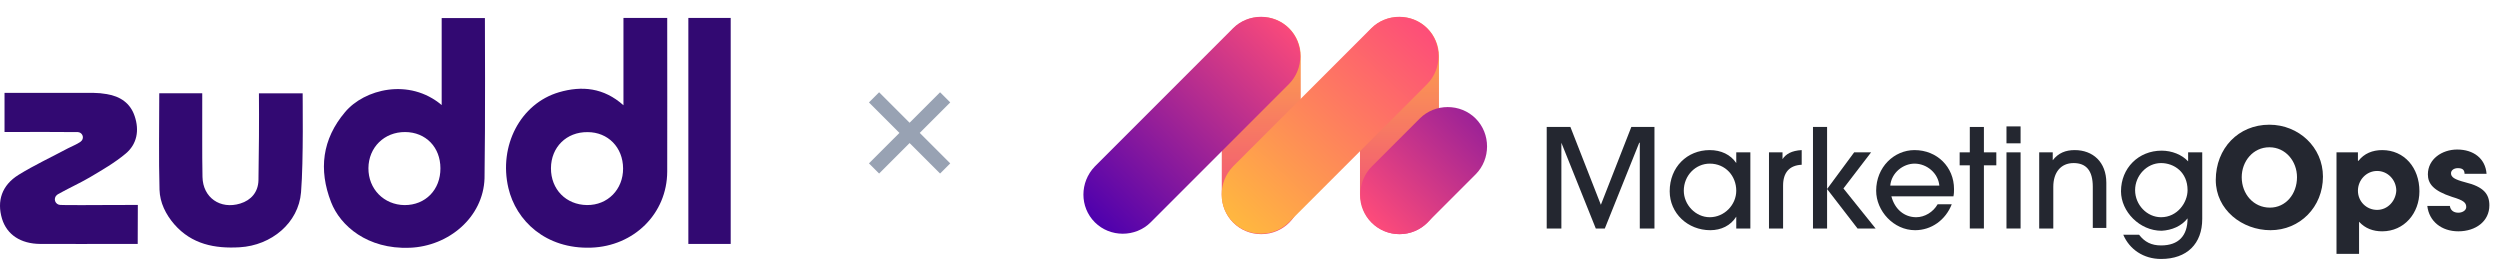 <svg width="348" height="37" viewBox="0 0 348 37" fill="none" xmlns="http://www.w3.org/2000/svg">
<g clip-path="url(#clip0_673_1506)">
<path d="M61.481 14.623V2.517H67.499C67.499 2.517 67.568 17.444 67.447 24.821C67.273 30.233 62.47 34.283 57.025 34.489C51.146 34.714 47.364 31.439 46.082 28.128C44.33 23.611 44.85 19.372 48.024 15.615C50.694 12.411 56.955 10.808 61.481 14.623ZM61.307 23.43C61.307 20.483 59.262 18.397 56.401 18.38C53.486 18.363 51.302 20.518 51.285 23.413C51.268 26.308 53.435 28.514 56.314 28.549C59.227 28.561 61.326 26.407 61.307 23.424V23.43Z" fill="#320972"/>
<path d="M86.785 14.651V2.5H92.877V3.568C92.877 10.343 92.894 17.098 92.877 23.872C92.86 29.754 88.23 34.266 82.299 34.472C75.951 34.697 71.824 30.715 70.766 26.165C69.396 20.304 72.431 14.427 77.807 12.842C80.993 11.91 84.045 12.203 86.785 14.651ZM76.694 23.407C76.676 26.355 78.792 28.508 81.705 28.543C84.584 28.578 86.751 26.372 86.734 23.442C86.718 20.512 84.635 18.391 81.791 18.391C78.859 18.357 76.71 20.477 76.694 23.407Z" fill="#320972"/>
<path d="M19.186 28.526C19.186 29.87 19.169 32.421 19.169 33.955H17.053C13.238 33.955 9.423 33.972 5.608 33.955C2.868 33.938 0.96 32.662 0.283 30.456C-0.462 27.974 0.248 25.786 2.59 24.335C4.793 22.974 7.168 21.87 9.457 20.646C10.047 20.337 10.672 20.112 11.209 19.734C11.281 19.679 11.345 19.615 11.4 19.544C11.477 19.438 11.523 19.313 11.535 19.183C11.546 19.052 11.523 18.921 11.466 18.803C11.409 18.685 11.322 18.584 11.212 18.511C11.103 18.438 10.976 18.396 10.844 18.388H10.828C7.88 18.355 4.91 18.372 1.949 18.372H0.63V12.928H13.012C13.635 12.933 14.256 12.991 14.868 13.1C16.723 13.409 18.145 14.341 18.752 16.185C19.412 18.15 19.082 20.063 17.486 21.39C15.96 22.666 14.191 23.683 12.475 24.7C11.035 25.54 9.51 26.217 8.052 27.044C7.996 27.078 7.944 27.119 7.896 27.164C7.778 27.268 7.694 27.404 7.656 27.556C7.617 27.708 7.626 27.868 7.68 28.015C7.734 28.163 7.832 28.29 7.96 28.381C8.088 28.472 8.241 28.523 8.399 28.526L9.123 28.543C11.417 28.578 16.931 28.508 19.186 28.526Z" fill="#320972"/>
<path d="M36.043 12.996H42.13C42.113 13.236 42.269 22.321 41.904 26.767C41.557 31.041 37.777 34.162 33.372 34.42C29.904 34.626 26.696 34.006 24.268 31.231C23.06 29.835 22.256 28.198 22.204 26.406C22.083 21.965 22.169 17.511 22.169 12.979H28.152V14.185C28.169 17.666 28.117 21.147 28.187 24.628C28.239 27.509 30.666 29.189 33.442 28.333C34.967 27.868 35.939 26.73 35.978 25.093C36.043 21.511 36.077 16.598 36.043 12.996Z" fill="#320972"/>
<path d="M101.714 33.955H95.818V2.5H101.714V33.955Z" fill="#320972"/>
</g>
<path d="M130.858 12.844L126.615 17.086L122.373 12.844L120.959 14.258L125.201 18.5L120.959 22.742L122.373 24.156L126.615 19.914L130.858 24.156L132.272 22.742L128.03 18.5L132.272 14.258L130.858 12.844Z" fill="#98A2B3"/>
<g clip-path="url(#clip1_673_1506)">
<g clip-path="url(#clip2_673_1506)">
<path d="M230.301 31.808V17.673H227.081L222.841 28.509L218.6 17.673H215.302V31.808H217.344V19.872L222.134 31.808H223.39L228.181 19.872H228.259V31.808H230.301Z" fill="#242730"/>
<path d="M237.996 30.237C236.033 30.237 234.384 28.51 234.384 26.547C234.384 24.426 236.033 22.777 237.996 22.777C240.195 22.777 241.687 24.505 241.687 26.547C241.687 28.51 240.038 30.237 237.996 30.237ZM243.65 31.808V21.207H241.687V22.699C240.902 21.521 239.567 20.893 237.996 20.893C234.855 20.893 232.421 23.248 232.421 26.625C232.421 29.688 234.934 32.043 238.075 32.043C239.567 32.043 240.902 31.415 241.687 30.159V31.808H243.65Z" fill="#242730"/>
<path d="M248.205 31.808V25.84C248.205 24.034 249.069 23.013 250.796 22.934V20.893C249.383 20.971 248.598 21.442 248.126 22.149V21.207H246.242V31.808H248.205Z" fill="#242730"/>
<path d="M254.33 31.808V17.673H252.367V31.808H254.33ZM261.083 31.808L256.607 26.232L260.455 21.207H258.099L254.33 26.311L258.57 31.808H261.083Z" fill="#242730"/>
<path d="M263.125 25.84C263.282 24.034 264.931 22.777 266.502 22.777C268.23 22.777 269.8 24.112 269.957 25.84H263.125ZM271.92 27.332C271.999 26.939 271.999 26.625 271.999 26.311C271.999 23.248 269.643 20.893 266.502 20.893C263.675 20.893 261.162 23.248 261.162 26.547C261.162 29.373 263.596 32.043 266.58 32.043C268.858 32.043 270.821 30.63 271.685 28.431H269.722C269.093 29.53 267.915 30.237 266.738 30.237C265.088 30.237 263.754 29.138 263.282 27.332H271.92Z" fill="#242730"/>
<path d="M276.16 31.808V23.013H277.888V21.207H276.16V17.673H274.197V21.207H272.784V23.013H274.197V31.808H276.16Z" fill="#242730"/>
<path d="M281.265 19.951V17.595H279.302V19.951H281.265ZM281.265 31.808V21.207H279.302V31.808H281.265Z" fill="#242730"/>
<path d="M293.201 31.808V25.447C293.201 22.542 291.316 20.893 288.803 20.893C287.547 20.893 286.526 21.285 285.741 22.306V21.207H283.856V31.808H285.819V25.997C285.819 24.034 286.84 22.699 288.646 22.699C290.374 22.699 291.316 23.72 291.316 25.997V31.729H293.201V31.808Z" fill="#242730"/>
<path d="M304.509 30.394C304.509 32.829 303.252 34.164 300.818 34.164C299.483 34.164 298.541 33.693 297.756 32.672H295.557C296.421 34.713 298.384 36.048 300.818 36.048C304.43 36.048 306.551 33.928 306.551 30.473V21.207H304.587V22.463C303.724 21.521 302.31 20.971 300.897 20.971C297.677 20.971 295.243 23.405 295.243 26.625C295.243 29.452 297.834 32.122 300.897 32.122C302.31 32.044 303.645 31.494 304.509 30.394ZM300.818 30.237C298.855 30.237 297.206 28.51 297.206 26.468C297.206 24.426 298.855 22.699 300.818 22.699C302.624 22.699 304.509 23.955 304.509 26.468C304.509 28.196 303.095 30.237 300.818 30.237Z" fill="#242730"/>
<path d="M316.052 32.043C320.136 32.043 323.355 28.824 323.355 24.583C323.355 20.5 319.978 17.359 315.895 17.359C311.576 17.359 308.435 20.657 308.435 25.055C308.435 29.216 312.126 32.043 316.052 32.043ZM315.974 28.902C313.696 28.902 312.047 27.018 312.047 24.662C312.047 22.463 313.618 20.5 315.895 20.5C318.172 20.5 319.743 22.463 319.743 24.662C319.743 27.018 318.172 28.902 315.974 28.902Z" fill="#242730"/>
<path d="M328.381 35.342V30.866C329.245 31.808 330.344 32.2 331.6 32.2C334.663 32.2 336.783 29.688 336.783 26.625C336.783 23.327 334.663 20.893 331.6 20.893C330.265 20.893 329.088 21.364 328.302 22.385H328.224V21.207H325.24V35.342H328.381ZM330.894 29.216C329.402 29.216 328.224 28.038 328.224 26.547C328.224 25.055 329.402 23.798 330.894 23.798C332.386 23.798 333.564 25.055 333.564 26.547C333.485 27.96 332.386 29.216 330.894 29.216Z" fill="#242730"/>
<path d="M346.128 24.191C345.971 22.07 344.322 20.814 342.044 20.814C339.924 20.814 337.961 22.149 337.961 24.269C337.961 25.526 338.668 26.546 341.337 27.41C342.908 27.881 343.301 28.195 343.301 28.824C343.301 29.295 342.751 29.609 342.201 29.609C341.573 29.609 341.102 29.295 341.023 28.667H337.882C338.118 30.787 339.845 32.2 342.201 32.2C344.636 32.2 346.52 30.787 346.52 28.588C346.52 27.018 345.735 25.997 343.144 25.369C341.652 24.976 341.18 24.662 341.18 24.112C341.18 23.72 341.573 23.405 342.123 23.405C342.672 23.405 343.065 23.562 343.065 24.191H346.128Z" fill="#242730"/>
<path d="M170.071 7.857C170.071 4.795 172.505 2.36 175.568 2.36C178.63 2.36 181.065 4.795 181.065 7.857V27.096C181.065 30.159 178.63 32.593 175.568 32.593C172.505 32.593 170.071 30.159 170.071 27.096V7.857Z" fill="url(#paint0_linear_673_1506)"/>
<path d="M189.31 7.857C189.31 4.795 191.744 2.36 194.807 2.36C197.869 2.36 200.304 4.795 200.304 7.857V27.096C200.304 30.159 197.869 32.593 194.807 32.593C191.744 32.593 189.31 30.159 189.31 27.096V7.857Z" fill="url(#paint1_linear_673_1506)"/>
<path d="M152.402 23.17L171.641 3.931C173.761 1.811 177.295 1.811 179.415 3.931C181.536 6.051 181.536 9.585 179.415 11.705L160.176 30.944C158.056 33.064 154.522 33.064 152.402 30.944C150.282 28.824 150.282 25.369 152.402 23.17Z" fill="url(#paint2_linear_673_1506)"/>
<path d="M171.641 23.17L190.88 3.931C193.001 1.811 196.534 1.811 198.655 3.931C200.775 6.051 200.775 9.585 198.655 11.705L179.416 30.944C177.295 33.064 173.762 33.064 171.641 30.944C169.521 28.824 169.521 25.369 171.641 23.17Z" fill="url(#paint3_linear_673_1506)"/>
<path d="M190.959 30.944C188.839 28.824 188.839 25.29 190.959 23.17L197.634 16.495C199.754 14.375 203.288 14.375 205.408 16.495C207.528 18.615 207.528 22.149 205.408 24.269L198.733 30.944C196.534 33.143 193.079 33.143 190.959 30.944Z" fill="url(#paint4_linear_673_1506)"/>
</g>
</g>
<defs>
<linearGradient id="paint0_linear_673_1506" x1="175.555" y1="2.358" x2="175.555" y2="32.578" gradientUnits="userSpaceOnUse">
<stop stop-color="#FFAF45"/>
<stop offset="1" stop-color="#EF467F"/>
</linearGradient>
<linearGradient id="paint1_linear_673_1506" x1="194.796" y1="2.358" x2="194.796" y2="32.578" gradientUnits="userSpaceOnUse">
<stop stop-color="#FFAF45"/>
<stop offset="1" stop-color="#EF467F"/>
</linearGradient>
<linearGradient id="paint2_linear_673_1506" x1="179.619" y1="2.97" x2="152.746" y2="31.424" gradientUnits="userSpaceOnUse">
<stop stop-color="#FD4B7A"/>
<stop offset="1" stop-color="#4D00AE"/>
</linearGradient>
<linearGradient id="paint3_linear_673_1506" x1="198.861" y1="2.97" x2="171.988" y2="31.424" gradientUnits="userSpaceOnUse">
<stop stop-color="#FD4B7A"/>
<stop offset="0" stop-color="#FD4B7A"/>
<stop offset="1" stop-color="#FFB83F"/>
</linearGradient>
<linearGradient id="paint4_linear_673_1506" x1="190.805" y1="30.692" x2="217.719" y2="5.186" gradientUnits="userSpaceOnUse">
<stop stop-color="#FD4B7A"/>
<stop offset="1" stop-color="#4D00AE"/>
</linearGradient>
<clipPath id="clip0_673_1506">
<rect width="102.667" height="32" fill="white" transform="translate(0 2.5)"/>
</clipPath>
<clipPath id="clip1_673_1506">
<rect width="197" height="37" fill="white" transform="translate(150.667)"/>
</clipPath>
<clipPath id="clip2_673_1506">
<rect width="245.003" height="117.79" fill="white" transform="translate(124.997 -38.395)"/>
</clipPath>
</defs>
</svg>
